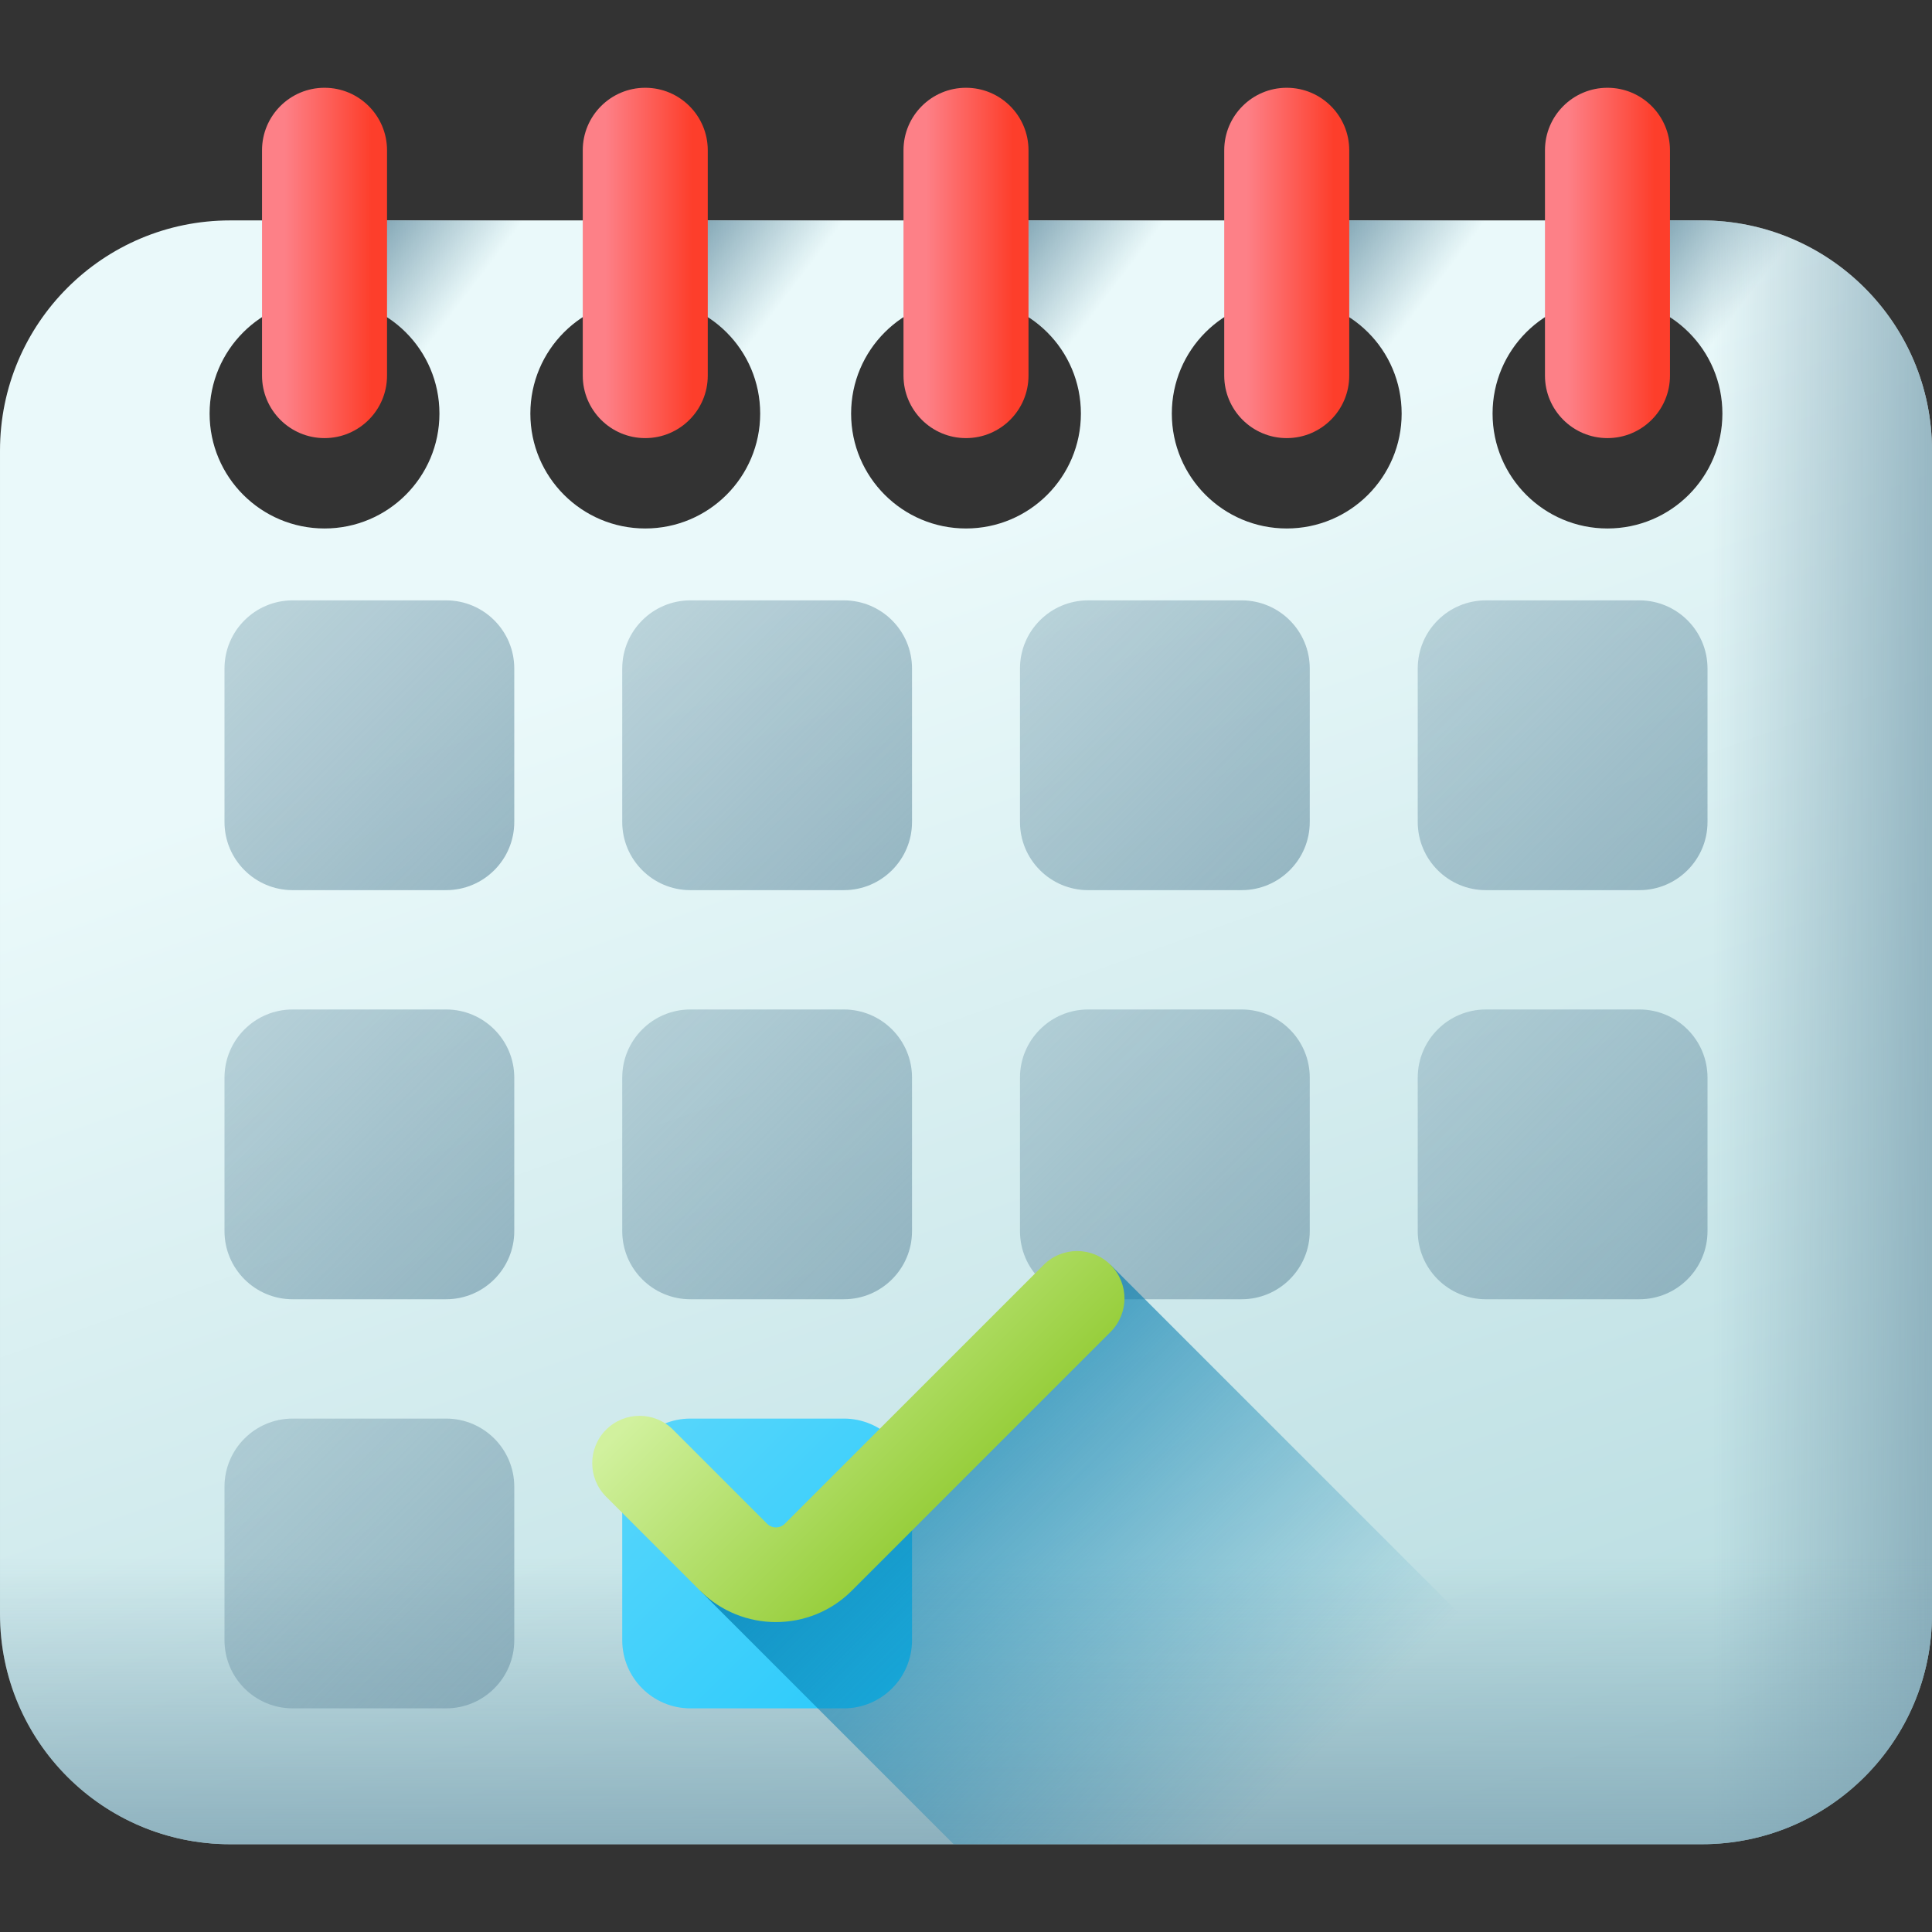 <svg id="Capa_1" enable-background="new 0 0 510 510" height="512" viewBox="0 0 510 510" width="512" xmlns="http://www.w3.org/2000/svg" xmlns:xlink="http://www.w3.org/1999/xlink"><rect x="0" y="0" width="510" height="510" fill="#333333" stroke="none"/><linearGradient id="SVGID_1_" gradientUnits="userSpaceOnUse" x1="214.019" x2="372.588" y1="156.599" y2="605.076"><stop offset="0" stop-color="#eaf9fa"/><stop offset="1" stop-color="#a8d3d8"/></linearGradient><linearGradient id="lg1"><stop offset="0" stop-color="#7ca1b1" stop-opacity="0"/><stop offset="1" stop-color="#7ca1b1"/></linearGradient><linearGradient id="SVGID_00000084524631583515614130000010889561211412028564_" gradientUnits="userSpaceOnUse" x1="451.924" x2="531.861" xlink:href="#lg1" y1="272.505" y2="272.505"/><linearGradient id="SVGID_00000152973267571206797340000016790846178061648825_" gradientUnits="userSpaceOnUse" x1="114.859" x2="89.526" xlink:href="#lg1" y1="88.816" y2="69.483"/><linearGradient id="SVGID_00000047769870532407751830000014176178342360191659_" gradientUnits="userSpaceOnUse" x1="199.519" x2="174.186" xlink:href="#lg1" y1="88.816" y2="69.483"/><linearGradient id="SVGID_00000087378077578253364140000003178125708870060200_" gradientUnits="userSpaceOnUse" x1="284.179" x2="258.846" xlink:href="#lg1" y1="88.816" y2="69.483"/><linearGradient id="SVGID_00000063634243279806513370000000318412559061284783_" gradientUnits="userSpaceOnUse" x1="368.839" x2="343.506" xlink:href="#lg1" y1="88.816" y2="69.483"/><linearGradient id="SVGID_00000026148011069170066880000016200655846188185256_" gradientUnits="userSpaceOnUse" x1="446.289" x2="420.956" xlink:href="#lg1" y1="98.264" y2="78.931"/><linearGradient id="SVGID_00000116914141666864178960000009361491102007122313_" gradientUnits="userSpaceOnUse" x1="424.319" x2="424.315" xlink:href="#lg1" y1="139.503" y2="139.501"/><linearGradient id="SVGID_00000162343192194791634460000009128210484898387593_" gradientUnits="userSpaceOnUse" x1="255" x2="255" xlink:href="#lg1" y1="411.352" y2="511.698"/><linearGradient id="lg2"><stop offset="0" stop-color="#fd8087"/><stop offset="1" stop-color="#fd3e2b"/></linearGradient><linearGradient id="SVGID_00000127735988764890535180000013480547133124948364_" gradientUnits="userSpaceOnUse" x1="75.167" x2="98.112" xlink:href="#lg2" y1="69.411" y2="69.411"/><linearGradient id="SVGID_00000064355073004129438490000000073868983069620112_" gradientUnits="userSpaceOnUse" x1="159.834" x2="182.778" xlink:href="#lg2" y1="69.411" y2="69.411"/><linearGradient id="SVGID_00000083053314878970848100000009605188908675948221_" gradientUnits="userSpaceOnUse" x1="244.501" x2="267.445" xlink:href="#lg2" y1="69.411" y2="69.411"/><linearGradient id="SVGID_00000053540540817010013040000005938631274599207840_" gradientUnits="userSpaceOnUse" x1="329.167" x2="352.112" xlink:href="#lg2" y1="69.411" y2="69.411"/><linearGradient id="SVGID_00000095313822394068690720000003451147665165237130_" gradientUnits="userSpaceOnUse" x1="413.834" x2="436.778" xlink:href="#lg2" y1="69.411" y2="69.411"/><linearGradient id="SVGID_00000075130933901758659300000003549515887255829123_" gradientUnits="userSpaceOnUse" x1="-35.986" x2="194.379" xlink:href="#lg1" y1="63.236" y2="293.6"/><linearGradient id="SVGID_00000137115476426954486520000006539707020243248262_" gradientUnits="userSpaceOnUse" x1="69.009" x2="299.374" xlink:href="#lg1" y1="63.236" y2="293.6"/><linearGradient id="SVGID_00000068641887675459422430000001932039905753647254_" gradientUnits="userSpaceOnUse" x1="174.004" x2="404.368" xlink:href="#lg1" y1="63.236" y2="293.6"/><linearGradient id="SVGID_00000111154681957169980760000014165461432158916779_" gradientUnits="userSpaceOnUse" x1="278.999" x2="509.363" xlink:href="#lg1" y1="63.236" y2="293.6"/><linearGradient id="SVGID_00000011744174418473006290000011065827460275191222_" gradientUnits="userSpaceOnUse" x1="-35.986" x2="194.379" xlink:href="#lg1" y1="171.231" y2="401.595"/><linearGradient id="SVGID_00000138571776899948258800000009733585684093518768_" gradientUnits="userSpaceOnUse" x1="69.009" x2="299.374" xlink:href="#lg1" y1="171.231" y2="401.595"/><linearGradient id="SVGID_00000103265536789283014140000004709321341608756361_" gradientUnits="userSpaceOnUse" x1="174.004" x2="404.368" xlink:href="#lg1" y1="171.231" y2="401.595"/><linearGradient id="SVGID_00000167391933346107266230000001039227841497454768_" gradientUnits="userSpaceOnUse" x1="278.999" x2="509.363" xlink:href="#lg1" y1="171.231" y2="401.595"/><linearGradient id="SVGID_00000071556790553597421570000009778660341463895723_" gradientUnits="userSpaceOnUse" x1="-35.986" x2="194.379" xlink:href="#lg1" y1="279.225" y2="509.589"/><linearGradient id="SVGID_00000169517176445656376730000000877090382179034267_" gradientUnits="userSpaceOnUse" x1="69.009" x2="299.374" y1="279.225" y2="509.589"><stop offset="0" stop-color="#99e6fc"/><stop offset="1" stop-color="#01c0fa"/></linearGradient><linearGradient id="SVGID_00000018958656749527373280000001877930860753730461_" gradientUnits="userSpaceOnUse" x1="336.491" x2="199.184" y1="474.403" y2="337.095"><stop offset="0" stop-color="#017bae" stop-opacity="0"/><stop offset="1" stop-color="#017bae"/></linearGradient><linearGradient id="SVGID_00000164503016140332207170000011525135474123458955_" gradientUnits="userSpaceOnUse" x1="201.71" x2="264.716" y1="339.622" y2="402.628"><stop offset="0" stop-color="#d1f19e"/><stop offset="1" stop-color="#8bc727"/></linearGradient><g><g><path d="m449.25 58.185h-388.5c-33.55 0-60.75 27.19-60.75 60.74v307.16c0 33.55 27.2 60.74 60.75 60.74h388.5c33.55 0 60.75-27.19 60.75-60.74v-307.16c0-33.55-27.2-60.74-60.75-60.74zm-363.58 81.32c-16.76 0-30.34-13.58-30.34-30.33 0-16.76 13.58-30.34 30.34-30.34 16.75 0 30.33 13.58 30.33 30.34 0 16.75-13.58 30.33-30.33 30.33zm84.66 0c-16.75 0-30.33-13.58-30.33-30.33 0-16.76 13.58-30.34 30.33-30.34 16.76 0 30.34 13.58 30.34 30.34 0 16.75-13.58 30.33-30.34 30.33zm84.67 0c-16.75 0-30.33-13.58-30.33-30.33 0-16.76 13.58-30.34 30.33-30.34s30.33 13.58 30.33 30.34c0 16.75-13.58 30.33-30.33 30.33zm84.67 0c-16.76 0-30.34-13.58-30.34-30.33 0-16.76 13.58-30.34 30.34-30.34 16.75 0 30.33 13.58 30.33 30.34 0 16.75-13.58 30.33-30.33 30.33zm84.66 0c-16.75 0-30.33-13.58-30.33-30.33 0-16.76 13.58-30.34 30.33-30.34 16.76 0 30.34 13.58 30.34 30.34 0 16.75-13.58 30.33-30.34 30.33z" fill="url(#SVGID_1_)"/><path d="m449.25 58.185h-221.83v38.36c4.78-10.45 15.34-17.71 27.58-17.71 16.75 0 30.33 13.58 30.33 30.34 0 16.75-13.58 30.33-30.33 30.33-12.25 0-22.8-7.26-27.58-17.71v365.03h221.83c33.55 0 60.75-27.19 60.75-60.74v-307.16c0-33.55-27.2-60.74-60.75-60.74zm-109.58 81.32c-16.76 0-30.34-13.58-30.34-30.33 0-16.76 13.58-30.34 30.34-30.34 16.75 0 30.33 13.58 30.33 30.34 0 16.75-13.58 30.33-30.33 30.33zm84.66 0c-16.75 0-30.33-13.58-30.33-30.33 0-16.76 13.58-30.34 30.33-30.34 16.76 0 30.34 13.58 30.34 30.34 0 16.75-13.58 30.33-30.34 30.33z" fill="url(#SVGID_00000084524631583515614130000010889561211412028564_)"/><path d="m85.67 78.835c16.75 0 30.33 13.58 30.33 30.34 0 16.75-13.58 30.33-30.33 30.33h84.66c-16.75 0-30.33-13.58-30.33-30.33 0-16.76 13.58-30.34 30.33-30.34v-20.65h-84.66z" fill="url(#SVGID_00000152973267571206797340000016790846178061648825_)"/><path d="m170.33 78.835c16.75 0 30.33 13.58 30.33 30.34 0 16.75-13.58 30.33-30.33 30.33h84.66c-16.75 0-30.33-13.58-30.33-30.33 0-16.76 13.58-30.34 30.33-30.34v-20.65h-84.66z" fill="url(#SVGID_00000047769870532407751830000014176178342360191659_)"/><path d="m254.99 78.835c16.75 0 30.33 13.58 30.33 30.34 0 16.75-13.58 30.33-30.33 30.33h84.66c-16.75 0-30.33-13.58-30.33-30.33 0-16.76 13.58-30.34 30.33-30.34v-20.65h-84.66z" fill="url(#SVGID_00000087378077578253364140000003178125708870060200_)"/><path d="m339.65 78.835c16.75 0 30.33 13.58 30.33 30.34 0 16.75-13.58 30.33-30.33 30.33h84.66c-16.75 0-30.33-13.58-30.33-30.33 0-16.76 13.58-30.34 30.33-30.34v-20.65h-84.66z" fill="url(#SVGID_00000063634243279806513370000000318412559061284783_)"/><g><path d="m424.32 78.835h.01c16.76 0 30.34 13.58 30.34 30.34 0 16.75-13.58 30.33-30.34 30.33h84.641c-16.75 0-30.33-13.58-30.33-30.33 0-12.482 7.535-23.196 18.299-27.854-11.126-14.086-28.346-23.136-47.69-23.136h-24.939v20.65z" fill="url(#SVGID_00000026148011069170066880000016200655846188185256_)"/><path d="m424.311 139.505h.019l-.01-.001z" fill="url(#SVGID_00000116914141666864178960000009361491102007122313_)"/></g><path d="m0 244.676v181.406c0 33.549 27.197 60.746 60.746 60.746h388.508c33.549 0 60.746-27.197 60.746-60.746v-181.406z" fill="url(#SVGID_00000162343192194791634460000009128210484898387593_)"/></g><g><g><path d="m85.667 115.65c-9.112 0-16.499-7.387-16.499-16.499v-59.481c0-9.112 7.387-16.499 16.499-16.499 9.112 0 16.499 7.387 16.499 16.499v59.481c0 9.112-7.387 16.499-16.499 16.499z" fill="url(#SVGID_00000127735988764890535180000013480547133124948364_)"/></g><g><path d="m170.333 115.65c-9.112 0-16.499-7.387-16.499-16.499v-59.481c0-9.112 7.387-16.499 16.499-16.499 9.112 0 16.499 7.387 16.499 16.499v59.481c.001 9.112-7.386 16.499-16.499 16.499z" fill="url(#SVGID_00000064355073004129438490000000073868983069620112_)"/></g><g><path d="m255 115.65c-9.112 0-16.499-7.387-16.499-16.499v-59.481c0-9.112 7.387-16.499 16.499-16.499 9.112 0 16.499 7.387 16.499 16.499v59.481c0 9.112-7.387 16.499-16.499 16.499z" fill="url(#SVGID_00000083053314878970848100000009605188908675948221_)"/></g><g><path d="m339.667 115.65c-9.112 0-16.499-7.387-16.499-16.499v-59.481c0-9.112 7.387-16.499 16.499-16.499 9.112 0 16.499 7.387 16.499 16.499v59.481c0 9.112-7.387 16.499-16.499 16.499z" fill="url(#SVGID_00000053540540817010013040000005938631274599207840_)"/></g><g><path d="m424.333 115.65c-9.112 0-16.499-7.387-16.499-16.499v-59.481c0-9.112 7.387-16.499 16.499-16.499 9.112 0 16.499 7.387 16.499 16.499v59.481c0 9.112-7.386 16.499-16.499 16.499z" fill="url(#SVGID_00000095313822394068690720000003451147665165237130_)"/></g></g><g><g><path d="m117.757 234.977h-40.498c-9.941 0-17.999-8.058-17.999-17.999v-40.498c0-9.941 8.058-17.999 17.999-17.999h40.498c9.941 0 17.999 8.058 17.999 17.999v40.498c0 9.941-8.059 17.999-17.999 17.999z" fill="url(#SVGID_00000075130933901758659300000003549515887255829123_)"/><path d="m222.752 234.977h-40.498c-9.941 0-17.999-8.058-17.999-17.999v-40.498c0-9.941 8.058-17.999 17.999-17.999h40.498c9.941 0 17.999 8.058 17.999 17.999v40.498c0 9.941-8.059 17.999-17.999 17.999z" fill="url(#SVGID_00000137115476426954486520000006539707020243248262_)"/><path d="m327.746 234.977h-40.498c-9.941 0-17.999-8.058-17.999-17.999v-40.498c0-9.941 8.058-17.999 17.999-17.999h40.498c9.941 0 17.999 8.058 17.999 17.999v40.498c0 9.941-8.058 17.999-17.999 17.999z" fill="url(#SVGID_00000068641887675459422430000001932039905753647254_)"/><path d="m432.741 234.977h-40.498c-9.941 0-17.999-8.058-17.999-17.999v-40.498c0-9.941 8.058-17.999 17.999-17.999h40.498c9.941 0 17.999 8.058 17.999 17.999v40.498c0 9.941-8.058 17.999-17.999 17.999z" fill="url(#SVGID_00000111154681957169980760000014165461432158916779_)"/></g><g><path d="m117.757 342.972h-40.498c-9.941 0-17.999-8.058-17.999-17.999v-40.498c0-9.941 8.058-17.999 17.999-17.999h40.498c9.941 0 17.999 8.058 17.999 17.999v40.498c0 9.94-8.059 17.999-17.999 17.999z" fill="url(#SVGID_00000011744174418473006290000011065827460275191222_)"/><path d="m222.752 342.972h-40.498c-9.941 0-17.999-8.058-17.999-17.999v-40.498c0-9.941 8.058-17.999 17.999-17.999h40.498c9.941 0 17.999 8.058 17.999 17.999v40.498c0 9.94-8.059 17.999-17.999 17.999z" fill="url(#SVGID_00000138571776899948258800000009733585684093518768_)"/><path d="m327.746 342.972h-40.498c-9.941 0-17.999-8.058-17.999-17.999v-40.498c0-9.941 8.058-17.999 17.999-17.999h40.498c9.941 0 17.999 8.058 17.999 17.999v40.498c0 9.94-8.058 17.999-17.999 17.999z" fill="url(#SVGID_00000103265536789283014140000004709321341608756361_)"/><path d="m432.741 342.972h-40.498c-9.941 0-17.999-8.058-17.999-17.999v-40.498c0-9.941 8.058-17.999 17.999-17.999h40.498c9.941 0 17.999 8.058 17.999 17.999v40.498c0 9.94-8.058 17.999-17.999 17.999z" fill="url(#SVGID_00000167391933346107266230000001039227841497454768_)"/></g><g><path d="m117.757 450.966h-40.498c-9.941 0-17.999-8.058-17.999-17.999v-40.498c0-9.941 8.058-17.999 17.999-17.999h40.498c9.941 0 17.999 8.058 17.999 17.999v40.498c0 9.941-8.059 17.999-17.999 17.999z" fill="url(#SVGID_00000071556790553597421570000009778660341463895723_)"/><path d="m222.752 450.966h-40.498c-9.941 0-17.999-8.058-17.999-17.999v-40.498c0-9.941 8.058-17.999 17.999-17.999h40.498c9.941 0 17.999 8.058 17.999 17.999v40.498c0 9.941-8.059 17.999-17.999 17.999z" fill="url(#SVGID_00000169517176445656376730000000877090382179034267_)"/></g></g><g><path d="m293.171 333.905-77.385 77.386-30.959 8.625 66.908 66.909h194.356z" fill="url(#SVGID_00000018958656749527373280000001877930860753730461_)"/><path d="m204.832 428.19c-7.245 0-14.49-2.758-20.005-8.273l-24.833-24.833c-4.881-4.882-4.881-12.796 0-17.678 4.882-4.882 12.796-4.882 17.678 0l24.833 24.833c.797.797 1.706.964 2.328.964s1.531-.167 2.328-.964l68.333-68.333c4.882-4.882 12.796-4.882 17.678 0 4.881 4.882 4.881 12.796 0 17.678l-68.333 68.333c-5.517 5.515-12.761 8.273-20.007 8.273z" fill="url(#SVGID_00000164503016140332207170000011525135474123458955_)"/></g></g></svg>